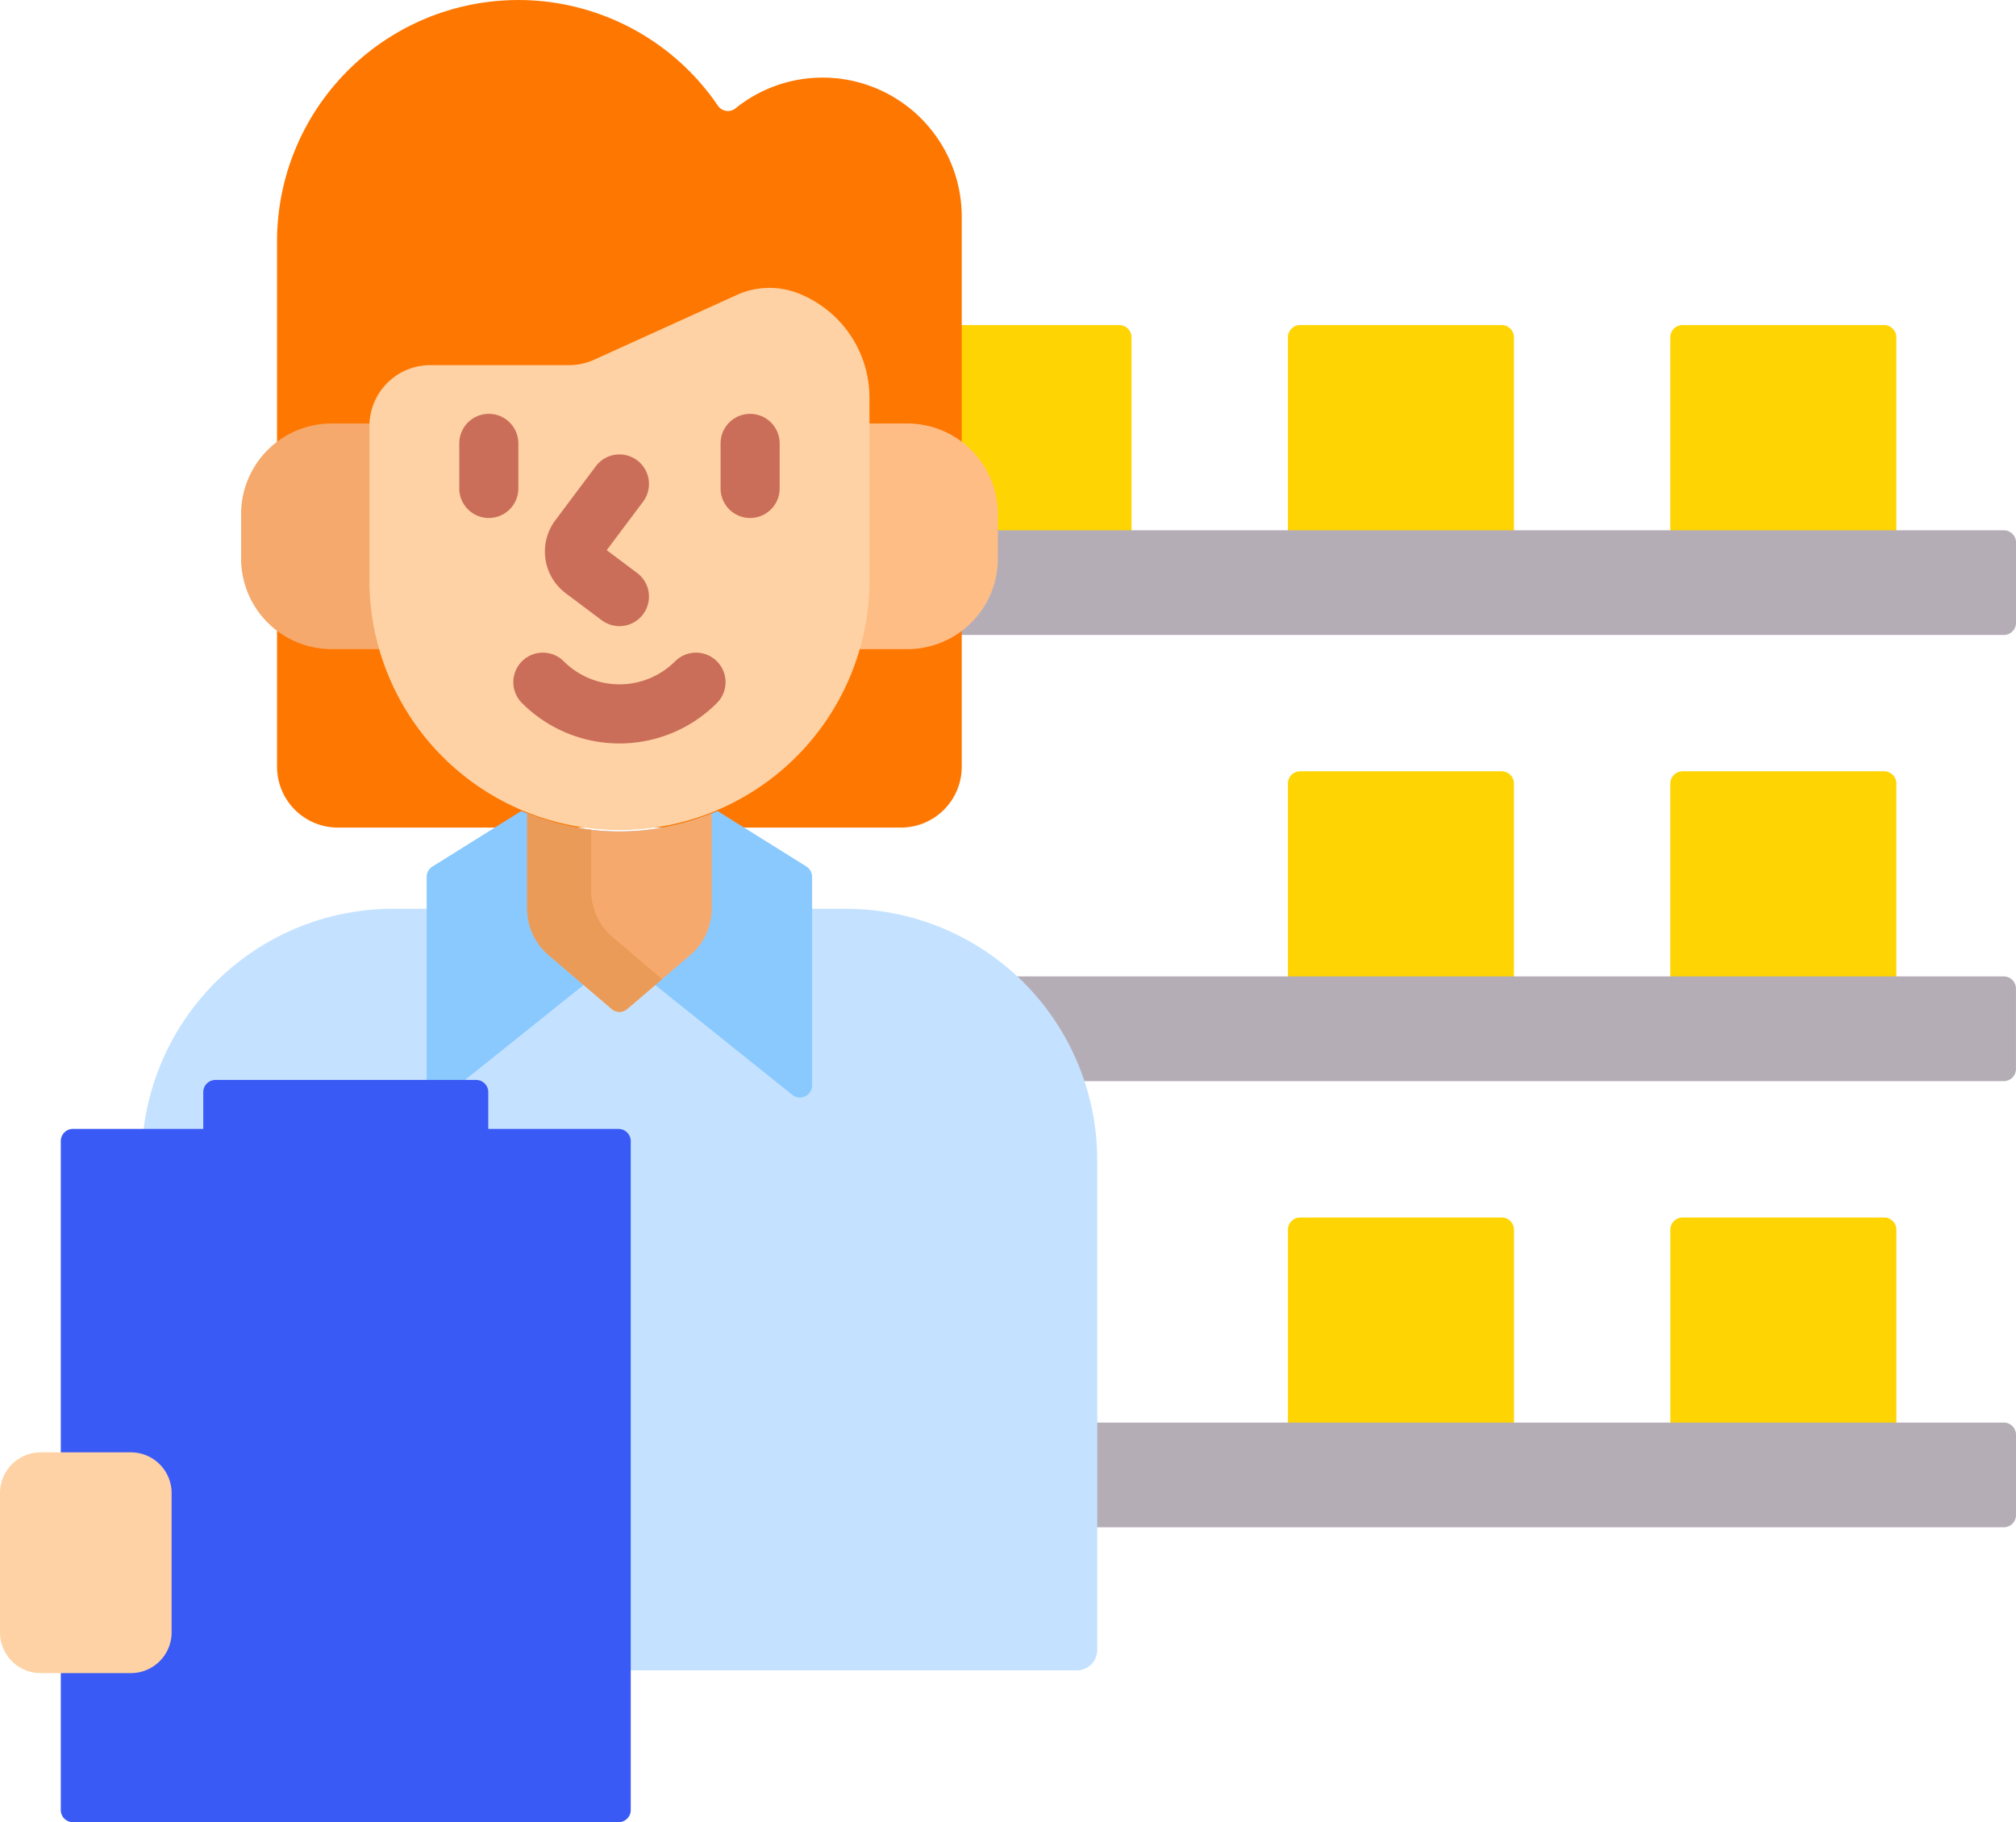 <svg xmlns="http://www.w3.org/2000/svg" width="104" height="93.983" viewBox="0 0 104 93.983"><defs><style>.a{fill:#fed402;}.b{fill:#b5adb6;}.c{fill:#fe7701;}.d{fill:#c4e2ff;}.e{fill:#8ac9fe;}.f{fill:#f6a96c;}.g{fill:#ffbd86;}.h{fill:#ea9b58;}.i{fill:#fed2a4;}.j{fill:#ca6e59;}.k{fill:#395af5;}</style></defs><g transform="translate(0 -24.659)"><g transform="translate(7.386 24.659)"><path class="a" d="M338.743,117.99V107.835a.63.63,0,0,0-.63-.63h-10.4a.63.63,0,0,0-.63.63V117.99Z" transform="translate(-268.029 -90.438)"/><path class="a" d="M338.743,231.294V221.139a.63.63,0,0,0-.63-.63h-10.4a.63.63,0,0,0-.63.63v10.155Z" transform="translate(-268.029 -180.727)"/><path class="a" d="M338.114,333.812h-10.4a.63.63,0,0,0-.63.63V344.6h11.661V334.442A.629.629,0,0,0,338.114,333.812Z" transform="translate(-268.029 -271.015)"/><path class="a" d="M245.126,116.952v1.037h7.1V107.834a.63.63,0,0,0-.63-.63h-8.329v6.123A4.466,4.466,0,0,1,245.126,116.952Z" transform="translate(-201.239 -90.437)"/><path class="a" d="M435.862,117.99V107.835a.63.63,0,0,0-.63-.63h-10.4a.63.63,0,0,0-.63.63V117.99Z" transform="translate(-345.421 -90.438)"/><path class="b" d="M297.226,159.3h-52.1v1.46a4.466,4.466,0,0,1-1.859,3.625v.314h53.959a.628.628,0,0,0,.628-.628v-4.143A.628.628,0,0,0,297.226,159.3Z" transform="translate(-201.239 -131.949)"/><path class="a" d="M435.862,231.294V221.139a.63.63,0,0,0-.63-.63h-10.4a.63.63,0,0,0-.63.63v10.155Z" transform="translate(-345.421 -180.727)"/><path class="b" d="M308.055,272.6h-51.2a12.8,12.8,0,0,1,3.553,5.4h47.645a.628.628,0,0,0,.628-.628v-4.143A.628.628,0,0,0,308.055,272.6Z" transform="translate(-212.069 -222.238)"/><path class="a" d="M435.233,333.812h-10.4a.63.63,0,0,0-.63.63V344.6h11.661V334.442A.629.629,0,0,0,435.233,333.812Z" transform="translate(-345.421 -271.015)"/><path class="b" d="M324.636,385.9H277.664v5.4h46.972a.628.628,0,0,0,.628-.628v-4.143A.628.628,0,0,0,324.636,385.9Z" transform="translate(-228.65 -312.527)"/><g transform="translate(6.909)"><path class="c" d="M98.521,28.662a7.142,7.142,0,0,0-4.5,1.586.626.626,0,0,1-.911-.143,12.448,12.448,0,0,0-22.739,7v27.1a3.139,3.139,0,0,0,3.139,3.139h29.044a3.139,3.139,0,0,0,3.139-3.139V35.837a7.175,7.175,0,0,0-7.175-7.175Z" transform="translate(-70.374 -24.659)"/></g><path class="d" d="M72.609,255.419H49.255a12.971,12.971,0,0,0-12.893,11.556H60.886a.425.425,0,0,1,.425.425v27.3H84.533a1.046,1.046,0,0,0,1.046-1.046V268.39A12.971,12.971,0,0,0,72.609,255.419Z" transform="translate(-36.362 -208.546)"/><path class="e" d="M127.961,233.448l-4.588-2.864a12.66,12.66,0,0,1-10.118,0l-4.588,2.864a.628.628,0,0,0-.3.533v10.755a.628.628,0,0,0,1.02.49l8.53-6.832a.628.628,0,0,1,.785,0l8.53,6.832a.628.628,0,0,0,1.02-.49V233.98a.628.628,0,0,0-.3-.533Z" transform="translate(-93.743 -188.755)"/><g transform="translate(5.05 21.842)"><path class="f" d="M68.048,140.535v-8.217c0-.044,0-.086.007-.13h-2.16a4.673,4.673,0,0,0-4.672,4.672v2.294a4.673,4.673,0,0,0,4.672,4.672h2.589A12.651,12.651,0,0,1,68.048,140.535Z" transform="translate(-61.222 -132.188)"/><path class="g" d="M220.26,132.189h-2.154v8.347a12.663,12.663,0,0,1-.435,3.292h2.589a4.673,4.673,0,0,0,4.672-4.672v-2.294a4.672,4.672,0,0,0-4.672-4.672Z" transform="translate(-185.892 -132.189)"/></g><path class="f" d="M138.645,232.13a12.623,12.623,0,0,1-4.76-.93v4.914a3.139,3.139,0,0,0,1.1,2.387l3.263,2.788a.611.611,0,0,0,.793,0l3.263-2.788a3.138,3.138,0,0,0,1.1-2.387V231.2a12.619,12.619,0,0,1-4.76.929Z" transform="translate(-114.076 -189.246)"/><path class="h" d="M138.286,237.57a3.138,3.138,0,0,1-1.1-2.387v-3.14a12.627,12.627,0,0,1-3.3-.842v4.914a3.139,3.139,0,0,0,1.1,2.387l3.263,2.788a.611.611,0,0,0,.793,0l1.8-1.537Z" transform="translate(-114.076 -189.247)"/><g transform="translate(11.673 14.848)"><path class="i" d="M112.744,98.141a4.082,4.082,0,0,1,3.069-.153,5.782,5.782,0,0,1,3.808,5.435V113.1a12.9,12.9,0,0,1-25.794,0v-8.217a3.139,3.139,0,0,1,3.139-3.139h7.153a3.14,3.14,0,0,0,1.3-.28Z" transform="translate(-93.827 -97.759)"/></g><g transform="translate(16.307 21.346)"><path class="j" d="M119.69,131.268a1.523,1.523,0,0,0-3.047,0v2.324a1.523,1.523,0,0,0,3.047,0Z" transform="translate(-116.643 -129.745)"/><path class="j" d="M184.521,129.745A1.523,1.523,0,0,0,183,131.268v2.324a1.523,1.523,0,1,0,3.047,0v-2.324A1.523,1.523,0,0,0,184.521,129.745Z" transform="translate(-169.52 -129.745)"/><path class="j" d="M138.719,190.825a4.068,4.068,0,0,1-5.747,0,1.523,1.523,0,1,0-2.154,2.154,7.107,7.107,0,0,0,10.055,0,1.523,1.523,0,0,0-2.154-2.154Z" transform="translate(-127.583 -178.063)"/><path class="j" d="M139.458,147.2l1.859,1.394a1.523,1.523,0,1,0,1.828-2.437l-1.57-1.177,1.875-2.5a1.523,1.523,0,1,0-2.437-1.828l-2.091,2.789A2.688,2.688,0,0,0,139.458,147.2Z" transform="translate(-133.969 -137.95)"/></g></g><g transform="translate(3.136 80.358)"><path class="k" d="M44.212,311.31H16.066a.628.628,0,0,0-.628.628V328.2h3.624a1.892,1.892,0,0,1,1.889,1.889v7.2a1.892,1.892,0,0,1-1.889,1.889H15.438v7.263a.628.628,0,0,0,.628.628H44.212a.628.628,0,0,0,.628-.628v-34.5a.628.628,0,0,0-.628-.628Z" transform="translate(-15.438 -308.783)"/><g transform="translate(7.35)"><path class="k" d="M65.7,304.842H52.253a.628.628,0,0,1-.628-.628V299.5a.628.628,0,0,1,.628-.628H65.7a.628.628,0,0,1,.628.628v4.717A.628.628,0,0,1,65.7,304.842Z" transform="translate(-51.625 -298.87)"/></g></g><g transform="translate(0 99.572)"><path class="i" d="M6.76,404.844H2.093A2.1,2.1,0,0,1,0,402.751v-7.2a2.1,2.1,0,0,1,2.093-2.093H6.76a2.1,2.1,0,0,1,2.093,2.093v7.2A2.1,2.1,0,0,1,6.76,404.844Z" transform="translate(0 -393.462)"/></g></g></svg>